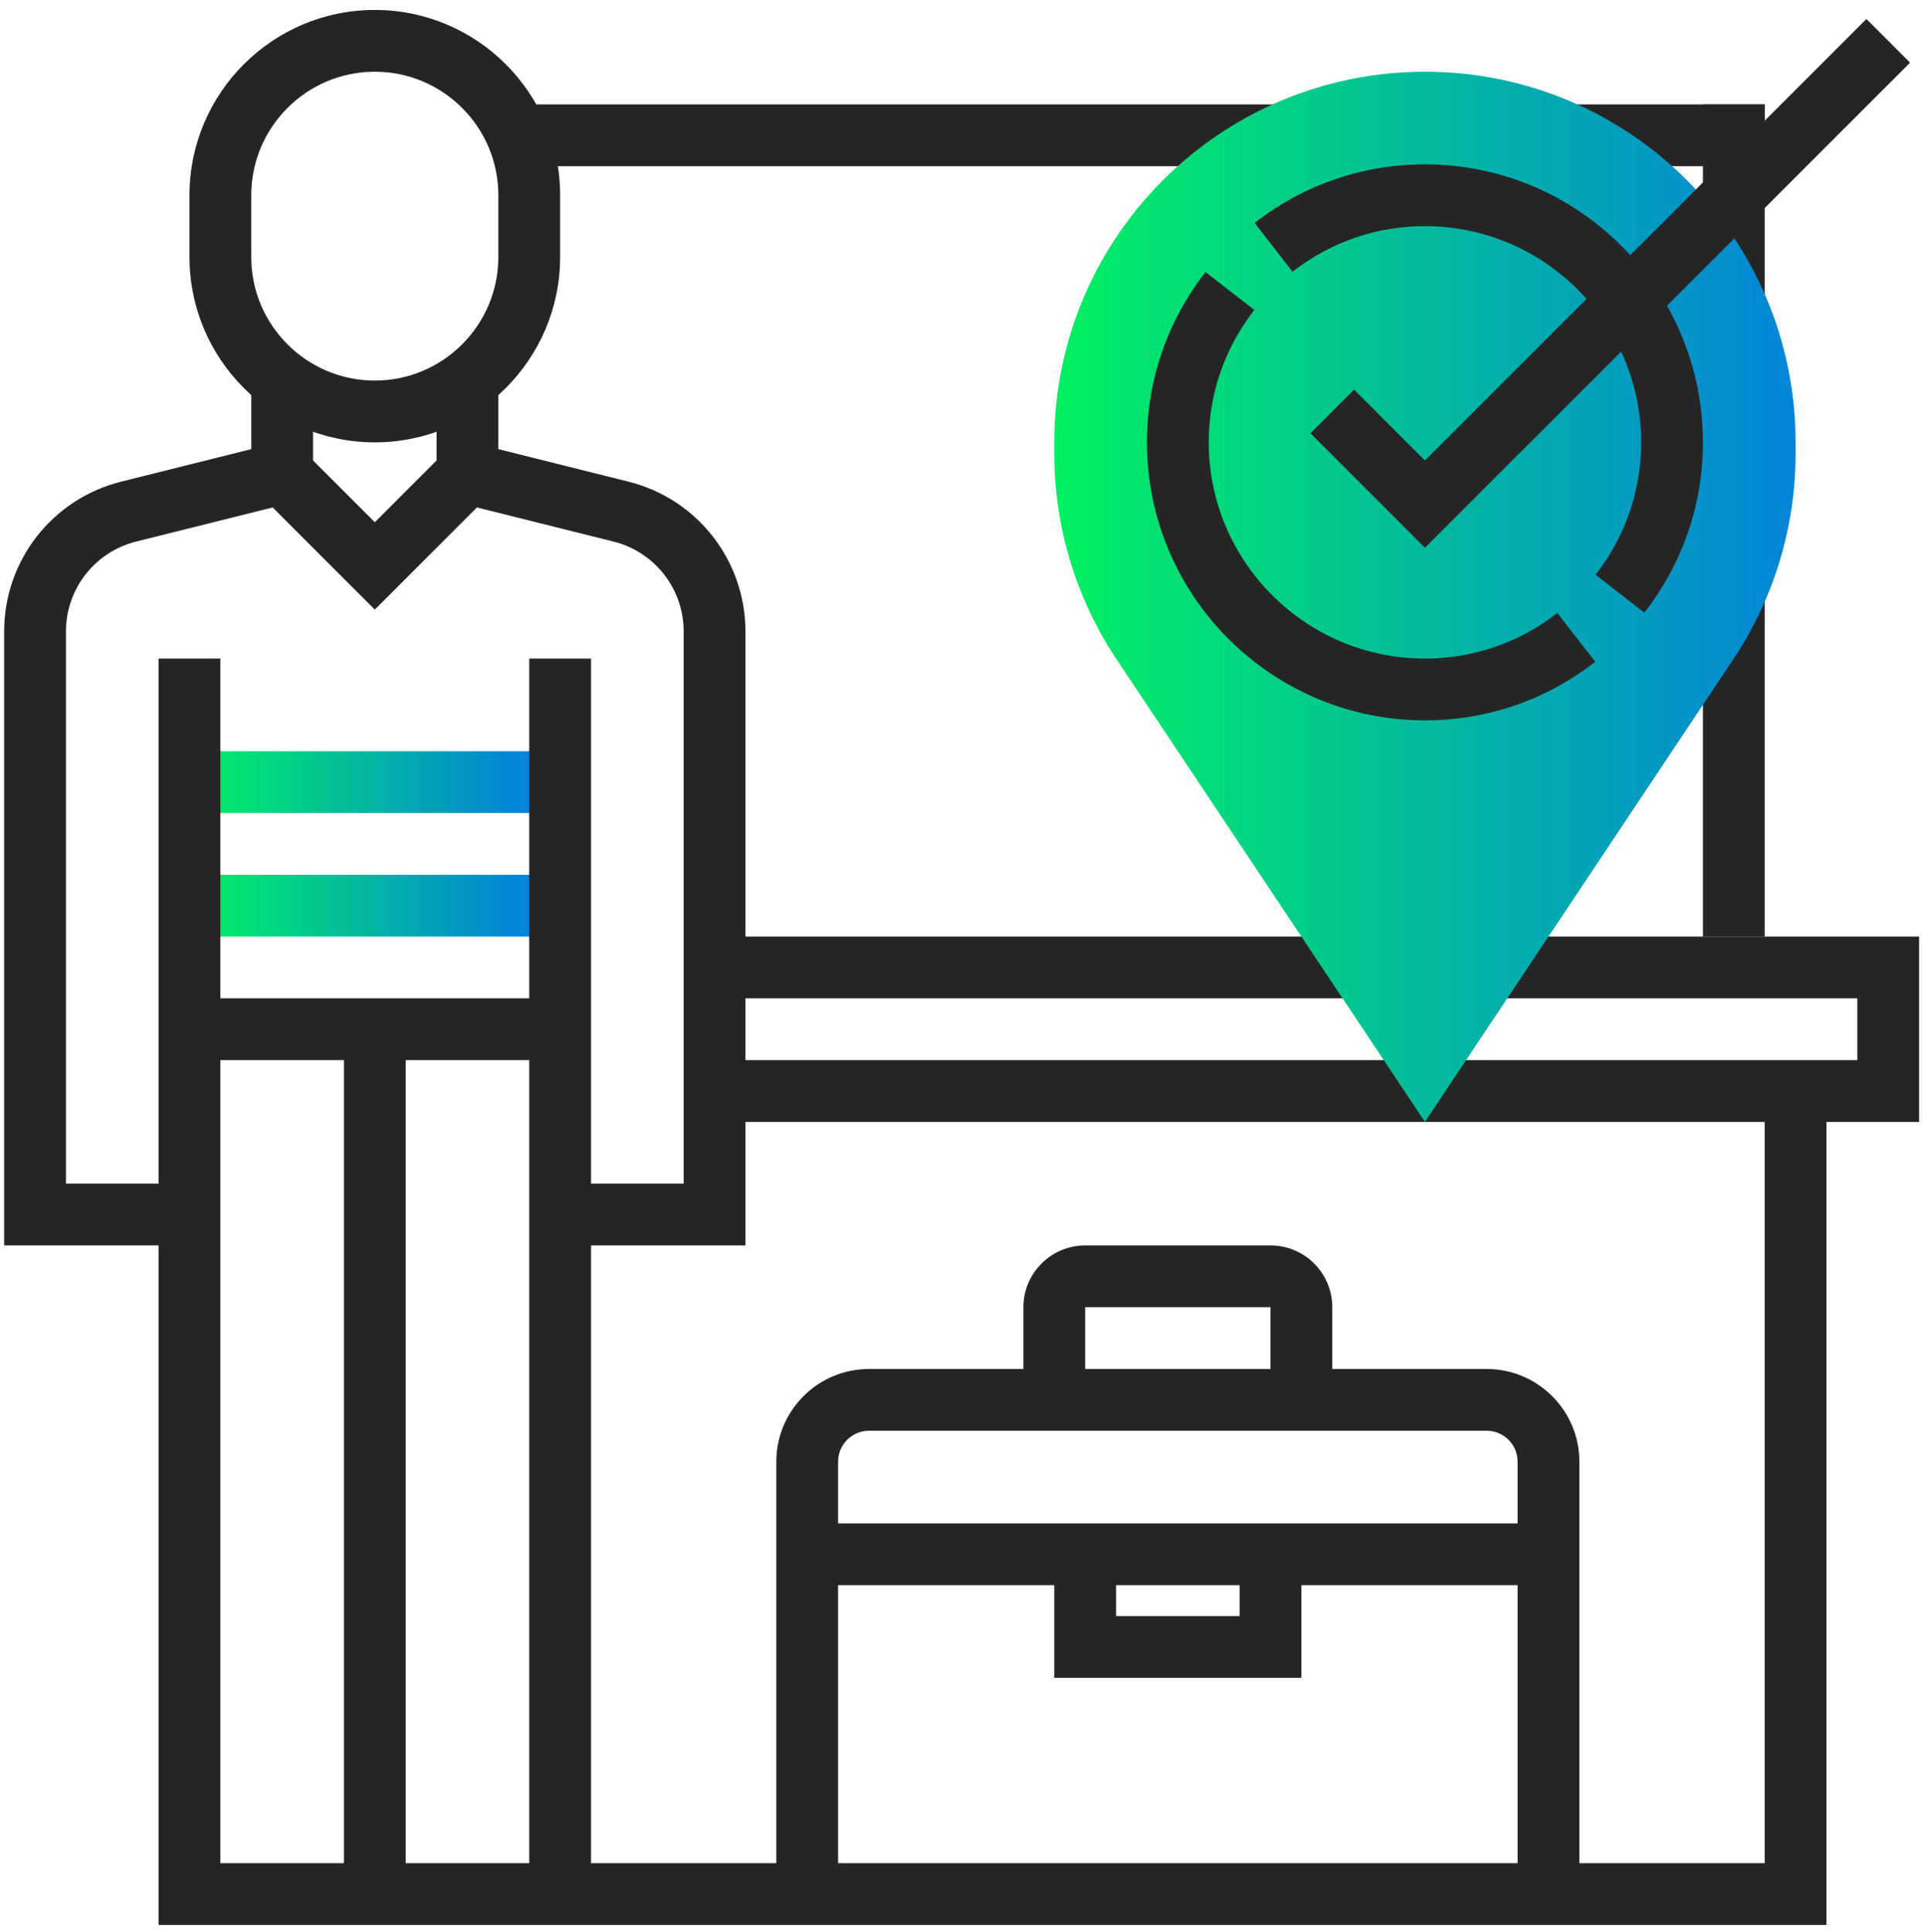 <?xml version="1.0" encoding="UTF-8"?>
<svg width="264px" height="265px" viewBox="0 0 264 265" version="1.1" xmlns="http://www.w3.org/2000/svg" xmlns:xlink="http://www.w3.org/1999/xlink">
    <title>18A8EAF5-5545-4E4A-A5A1-6227FCDE135F</title>
    <defs>
        <linearGradient x1="100%" y1="50%" x2="0%" y2="50%" id="linearGradient-1">
            <stop stop-color="#0576E9" offset="0%"></stop>
            <stop stop-color="#01F160" offset="100%"></stop>
        </linearGradient>
        <linearGradient x1="112.874%" y1="50%" x2="0%" y2="50%" id="linearGradient-2">
            <stop stop-color="#0576E9" offset="0%"></stop>
            <stop stop-color="#01F160" offset="100%"></stop>
        </linearGradient>
    </defs>
    <g id="Discovery" stroke="none" stroke-width="1" fill="none" fill-rule="evenodd">
        <g id="1440px-/-v2.0-/-Travel-Money-/-Collection" transform="translate(-978, -854)">
            <g id="Icons-/-Picto-/-500px-/-Collection" transform="translate(978, 854.522)">
                <g id="Group-2" transform="translate(0.572, 0.16)">
                    <rect id="Rectangle" fill="#252525" x="232.972" y="13.638" width="8.47" height="114.117"></rect>
                    <polygon id="Rectangle-Copy" fill="#252525" transform="translate(155.795, 17.874) rotate(-270) translate(-155.795, -17.874) " points="151.559 -67.773 160.03 -67.773 160.03 103.521 151.559 103.521"></polygon>
                    <polygon id="Fill-302" fill="url(#linearGradient-1)" points="25.415 127.756 76.245 127.756 76.245 119.284 25.415 119.284"></polygon>
                    <polygon id="Fill-303" fill="url(#linearGradient-1)" points="25.415 110.812 76.245 110.812 76.245 102.341 25.415 102.341"></polygon>
                    <path d="M50.83,9.153 C41.486,9.153 33.887,16.752 33.887,26.096 L33.887,34.567 C33.887,43.912 41.486,51.511 50.83,51.511 C60.174,51.511 67.773,43.912 67.773,34.567 L67.773,26.096 C67.773,16.752 60.174,9.153 50.83,9.153 M50.83,59.982 C36.814,59.982 25.415,48.584 25.415,34.567 L25.415,26.096 C25.415,12.079 36.814,0.681 50.83,0.681 C64.846,0.681 76.245,12.079 76.245,26.096 L76.245,34.567 C76.245,48.584 64.846,59.982 50.83,59.982" id="Fill-304" fill="#252525"></path>
                    <path d="M101.66,170.114 L76.245,170.114 L76.245,161.642 L93.188,161.642 L93.188,85.918 C93.188,80.077 89.228,75.007 83.564,73.588 L59.302,67.526 L59.302,51.511 L67.773,51.511 L67.773,60.91 L85.614,65.37 C95.06,67.734 101.66,76.18 101.66,85.918 L101.66,170.114 Z" id="Fill-305" fill="#252525"></path>
                    <path d="M25.415,170.114 L0,170.114 L0,85.918 C0,76.18 6.599,67.734 16.045,65.37 L33.887,60.91 L33.887,51.511 L42.358,51.511 L42.358,67.526 L18.095,73.588 C12.432,75.007 8.472,80.077 8.472,85.918 L8.472,161.642 L25.415,161.642 L25.415,170.114 Z" id="Fill-306" fill="#252525"></path>
                    <polygon id="Fill-307" fill="#252525" points="72.009 259.066 80.481 259.066 80.481 89.633 72.009 89.633"></polygon>
                    <polygon id="Fill-308" fill="#252525" points="46.594 259.066 55.066 259.066 55.066 140.463 46.594 140.463"></polygon>
                    <polygon id="Fill-309" fill="#252525" points="25.415 144.699 76.245 144.699 76.245 136.227 25.415 136.227"></polygon>
                    <path d="M182.14,191.293 L173.669,191.293 L173.669,178.585 L148.254,178.585 L148.254,191.293 L139.782,191.293 L139.782,178.585 C139.782,173.913 143.582,170.114 148.254,170.114 L173.669,170.114 C178.341,170.114 182.14,173.913 182.14,178.585 L182.14,191.293 Z" id="Fill-310" fill="#252525"></path>
                    <path d="M216.027,259.066 L207.555,259.066 L207.555,199.765 C207.555,197.426 205.658,195.529 203.32,195.529 L118.603,195.529 C116.265,195.529 114.367,197.426 114.367,199.765 L114.367,259.066 L105.896,259.066 L105.896,199.765 C105.896,192.759 111.597,187.057 118.603,187.057 L203.32,187.057 C210.326,187.057 216.027,192.759 216.027,199.765 L216.027,259.066 Z" id="Fill-311" fill="#252525"></path>
                    <polygon id="Fill-312" fill="#252525" points="262.621 153.171 97.424 153.171 97.424 144.699 254.149 144.699 254.149 136.227 97.424 136.227 97.424 127.756 262.621 127.756"></polygon>
                    <polygon id="Fill-313" fill="#252525" points="249.914 263.302 21.179 263.302 21.179 89.633 29.651 89.633 29.651 254.83 241.442 254.83 241.442 148.935 249.914 148.935"></polygon>
                    <path d="M194.848,153.171 L152.557,89.731 C146.987,81.382 144.018,71.572 144.018,61.537 L144.018,59.982 C144.018,31.912 166.777,9.153 194.848,9.153 C222.919,9.153 245.678,31.912 245.678,59.982 L245.678,61.537 C245.678,71.572 242.708,81.382 237.138,89.731 L194.848,153.171 Z" id="Fill-314" fill="url(#linearGradient-2)"></path>
                    <path d="M224.941,83.337 L218.249,78.14 C222.34,72.879 224.501,66.602 224.501,59.981 C224.501,43.635 211.196,30.33 194.85,30.33 C188.229,30.33 181.952,32.491 176.687,36.582 L171.494,29.89 C178.254,24.637 186.328,21.859 194.85,21.859 C215.868,21.859 232.972,38.959 232.972,59.981 C232.972,68.504 230.194,76.577 224.941,83.337" id="Fill-315" fill="#252525"></path>
                    <path d="M194.848,98.105 C173.825,98.105 156.725,81.005 156.725,59.982 C156.725,51.46 159.5,43.386 164.757,36.626 L171.449,41.823 C167.357,47.084 165.197,53.362 165.197,59.982 C165.197,76.328 178.502,89.633 194.848,89.633 C201.464,89.633 207.746,87.473 213.007,83.381 L218.204,90.074 C211.444,95.33 203.37,98.105 194.848,98.105" id="Fill-316" fill="#252525"></path>
                    <polygon id="Fill-317" fill="#252525" points="194.848 74.444 179.146 58.742 185.135 52.752 194.848 62.465 255.39 1.922 261.38 7.912"></polygon>
                    <polygon id="Fill-318" fill="#252525" points="50.83 82.916 35.128 67.213 41.117 61.224 50.83 70.937 60.543 61.224 66.532 67.213"></polygon>
                    <polygon id="Fill-319" fill="#252525" points="110.131 216.708 211.791 216.708 211.791 208.236 110.131 208.236"></polygon>
                    <polygon id="Fill-320" fill="#252525" points="177.905 229.415 144.018 229.415 144.018 212.472 152.49 212.472 152.49 220.944 169.433 220.944 169.433 212.472 177.905 212.472"></polygon>
                </g>
            </g>
        </g>
    </g>
</svg>